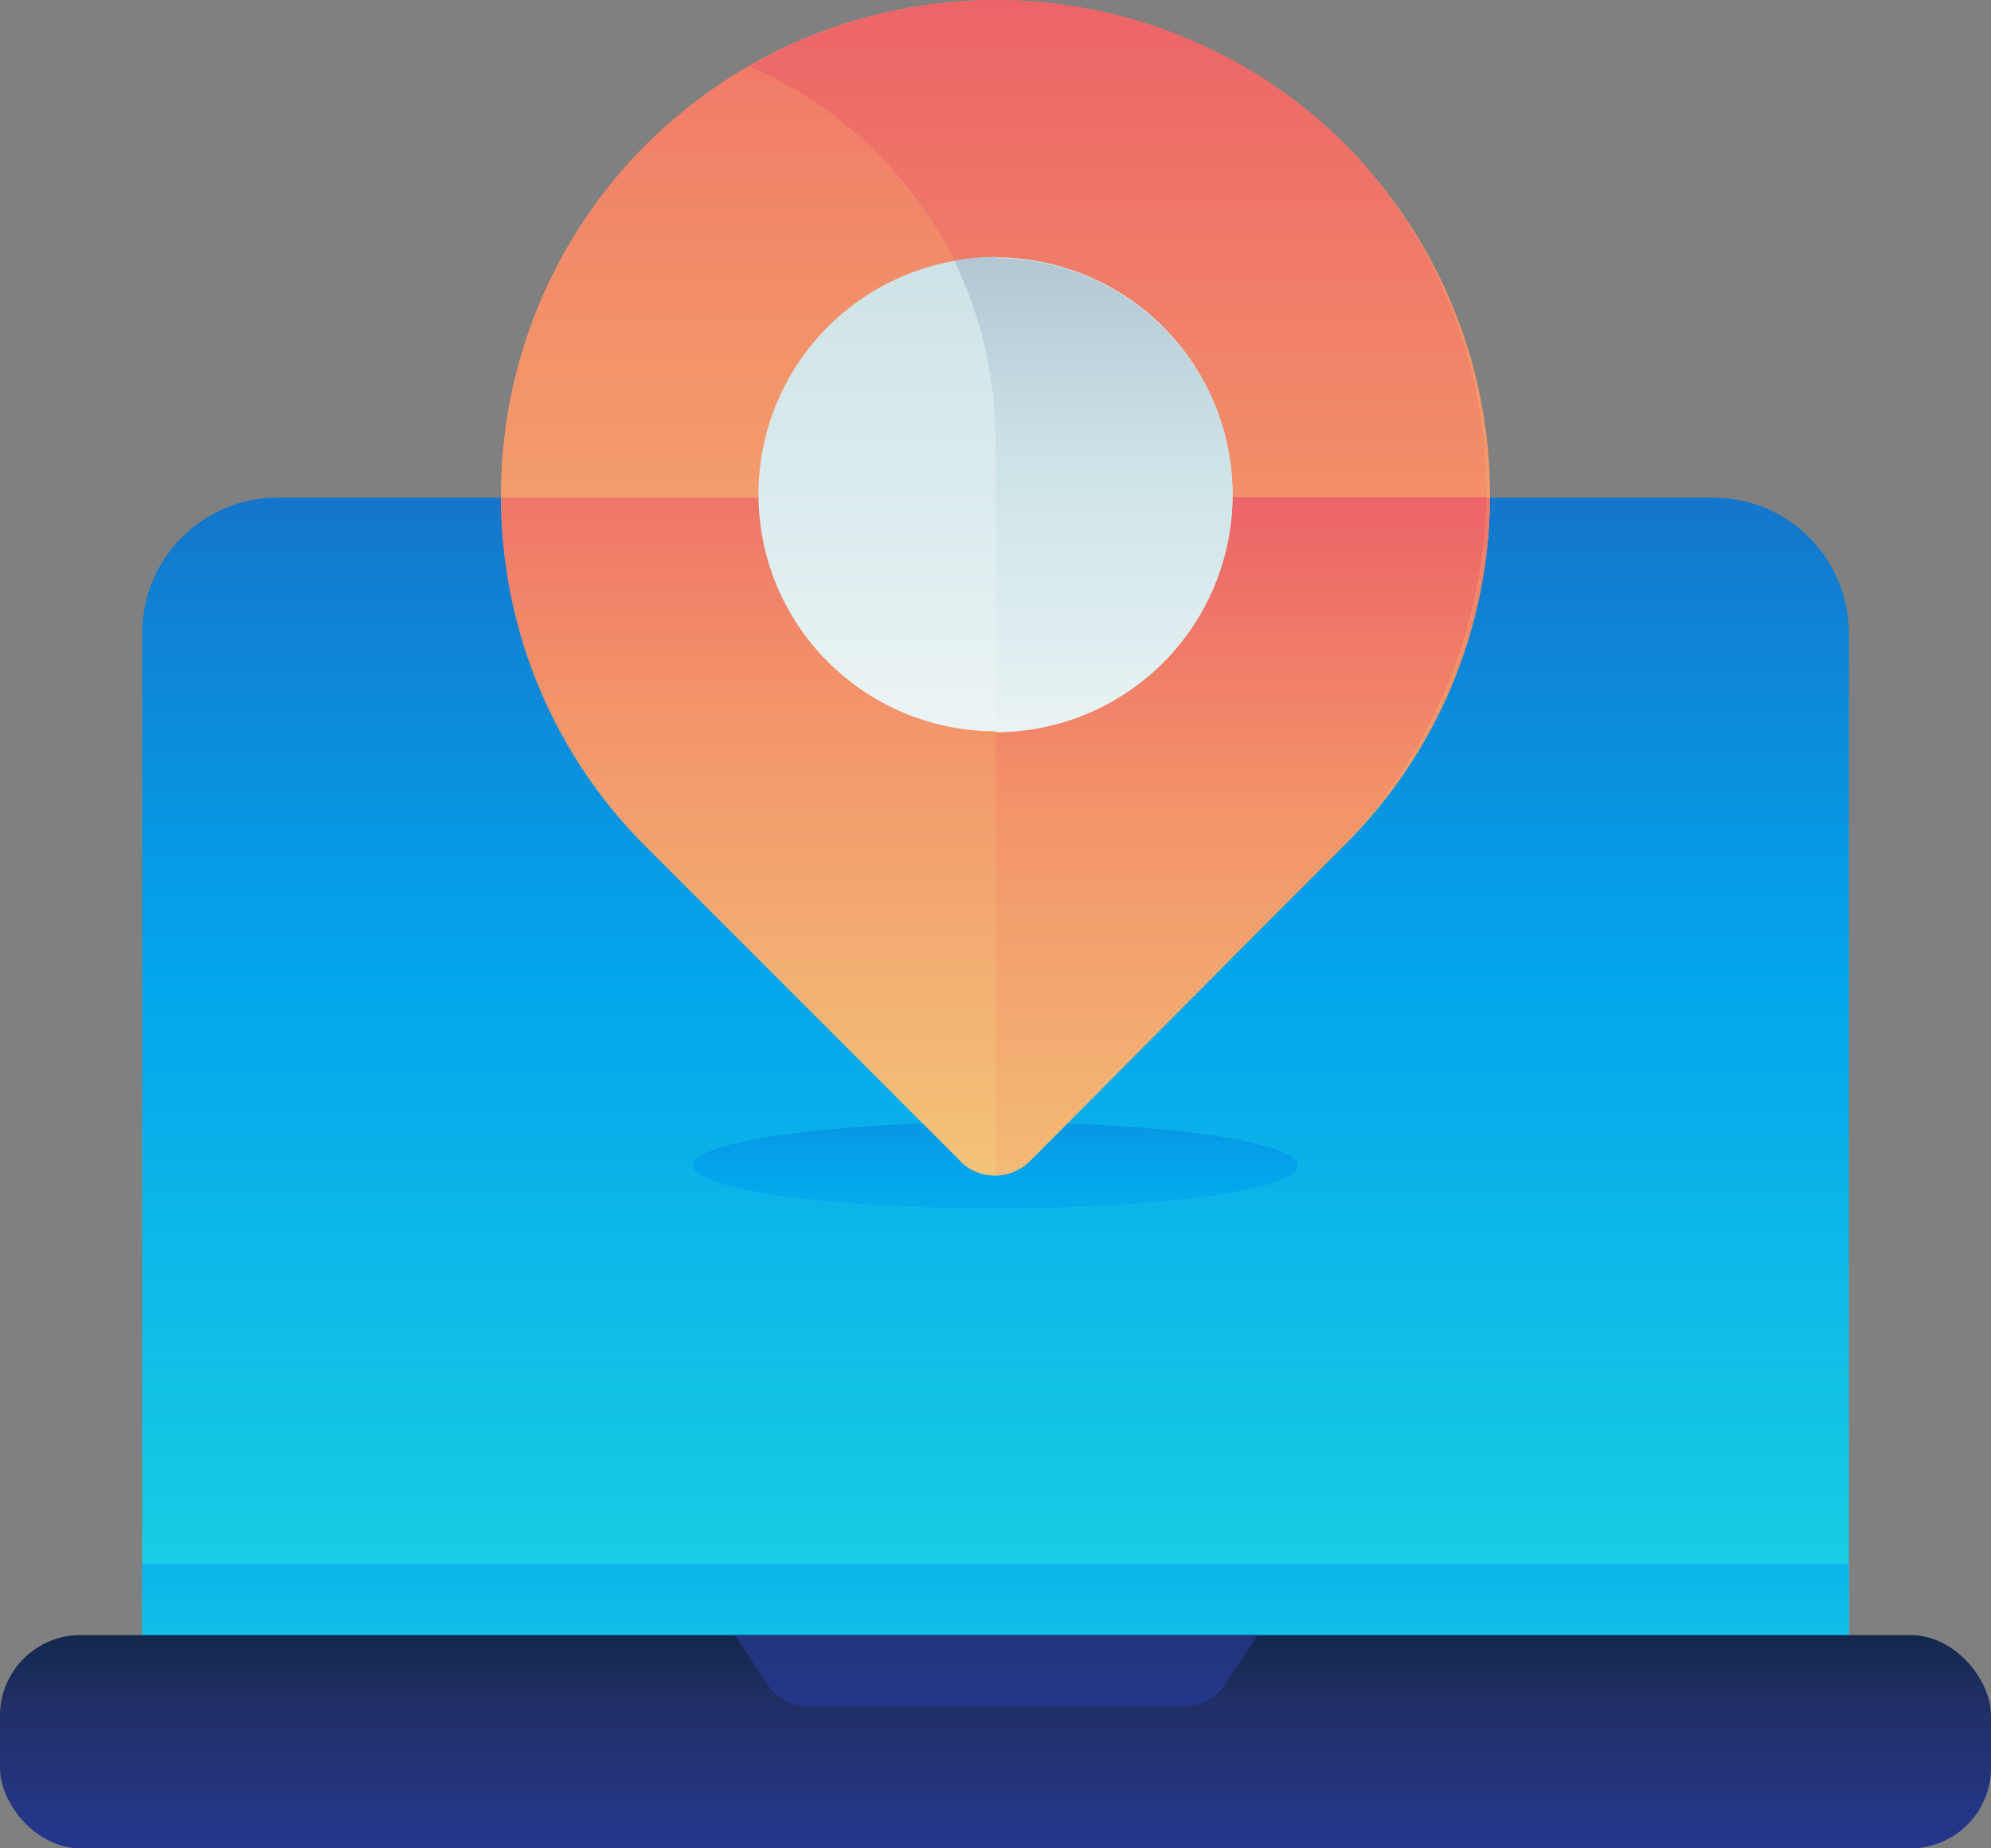 <?xml version="1.0" encoding="UTF-8"?> <svg xmlns="http://www.w3.org/2000/svg" xmlns:xlink="http://www.w3.org/1999/xlink" viewBox="0 0 42 39"><rect x="0" y="0" width="42" height="39" fill="#808080" stroke="none"/><defs><linearGradient id="a" x1="21" y1="41.67" x2="21" y2="0.58" gradientUnits="userSpaceOnUse"><stop offset="0" stop-color="#27e9de"></stop><stop offset="0.52" stop-color="#03a4ec"></stop><stop offset="1" stop-color="#2547a8"></stop></linearGradient><linearGradient id="b" x1="21" y1="40.69" x2="21" y2="21.39" xlink:href="#a"></linearGradient><linearGradient id="c" x1="21" y1="40" x2="21" y2="32.75" gradientUnits="userSpaceOnUse"><stop offset="0" stop-color="#273a9b"></stop><stop offset="0.56" stop-color="#202f65"></stop><stop offset="1" stop-color="#021e2f"></stop></linearGradient><linearGradient id="d" x1="21" y1="38.25" x2="21" y2="26.53" xlink:href="#c"></linearGradient><linearGradient id="e" x1="21" y1="32.5" x2="21" y2="17.52" xlink:href="#a"></linearGradient><linearGradient id="f" x1="21" y1="25.33" x2="21" y2="-11.42" gradientUnits="userSpaceOnUse"><stop offset="0" stop-color="#f3c57a"></stop><stop offset="0.49" stop-color="#f39369"></stop><stop offset="1" stop-color="#e94867"></stop></linearGradient><linearGradient id="g" x1="21" y1="25.09" x2="21" y2="3.92" xlink:href="#f"></linearGradient><linearGradient id="h" x1="23.59" y1="28.54" x2="23.59" y2="-6.65" xlink:href="#f"></linearGradient><linearGradient id="i" x1="26.2" y1="26.94" x2="26.2" y2="6.66" xlink:href="#f"></linearGradient><linearGradient id="j" x1="21" y1="21.93" x2="21" y2="-10.44" gradientUnits="userSpaceOnUse"><stop offset="0" stop-color="#fff"></stop><stop offset="0.52" stop-color="#cce2e6"></stop><stop offset="1" stop-color="#8fa1bb"></stop></linearGradient><linearGradient id="k" x1="23.07" y1="19.83" x2="23.07" y2="-0.09" xlink:href="#j"></linearGradient></defs><path d="M5.86,10.5H36.14A2.86,2.86,0,0,1,39,13.36V36a0,0,0,0,1,0,0H3a0,0,0,0,1,0,0V13.36A2.86,2.86,0,0,1,5.86,10.5Z" style="fill:url(#a)"></path><rect x="3" y="33" width="36" height="3" style="fill:url(#b)"></rect><rect y="34.5" width="42" height="4.5" rx="1.7" style="fill:url(#c)"></rect><path d="M15.5,34.5l.7,1.06A1,1,0,0,0,17,36H25a1,1,0,0,0,.83-.44l.7-1.06Z" style="fill:url(#d)"></path><ellipse cx="21" cy="24.59" rx="6.38" ry="0.91" style="fill:url(#e)"></ellipse><path d="M28.38,17.81l-6.65,6.65a1,1,0,0,1-1.46,0l-6.65-6.65a10.44,10.44,0,0,1,0-14.75h0a10.43,10.43,0,0,1,14.76,0h0A10.44,10.44,0,0,1,28.38,17.81Z" style="fill:url(#f)"></path><path d="M21.73,24.46l6.65-6.65a10.4,10.4,0,0,0,3.05-7.31H10.57a10.4,10.4,0,0,0,3,7.31l6.65,6.65A1,1,0,0,0,21.73,24.46Z" style="fill:url(#g)"></path><path d="M15.81,1.4h0a8.68,8.68,0,0,1,5.23,8v15.4a1.05,1.05,0,0,0,.69-.3L28.18,18a10.63,10.63,0,0,0,.37-14.78A10.42,10.42,0,0,0,15.81,1.4Z" style="fill:url(#h)"></path><path d="M28.18,18a10.91,10.91,0,0,0,3.18-7.51H21V24.76a1.05,1.05,0,0,0,.69-.3Z" style="fill:url(#i)"></path><path d="M26,10.43a5,5,0,1,1-5-5A5,5,0,0,1,26,10.43Z" style="fill:url(#j)"></path><path d="M21,5.42a4.94,4.94,0,0,0-.87.08A8.73,8.73,0,0,1,21,9.36v6.09a5,5,0,0,0,0-10Z" style="fill:url(#k)"></path></svg> 
